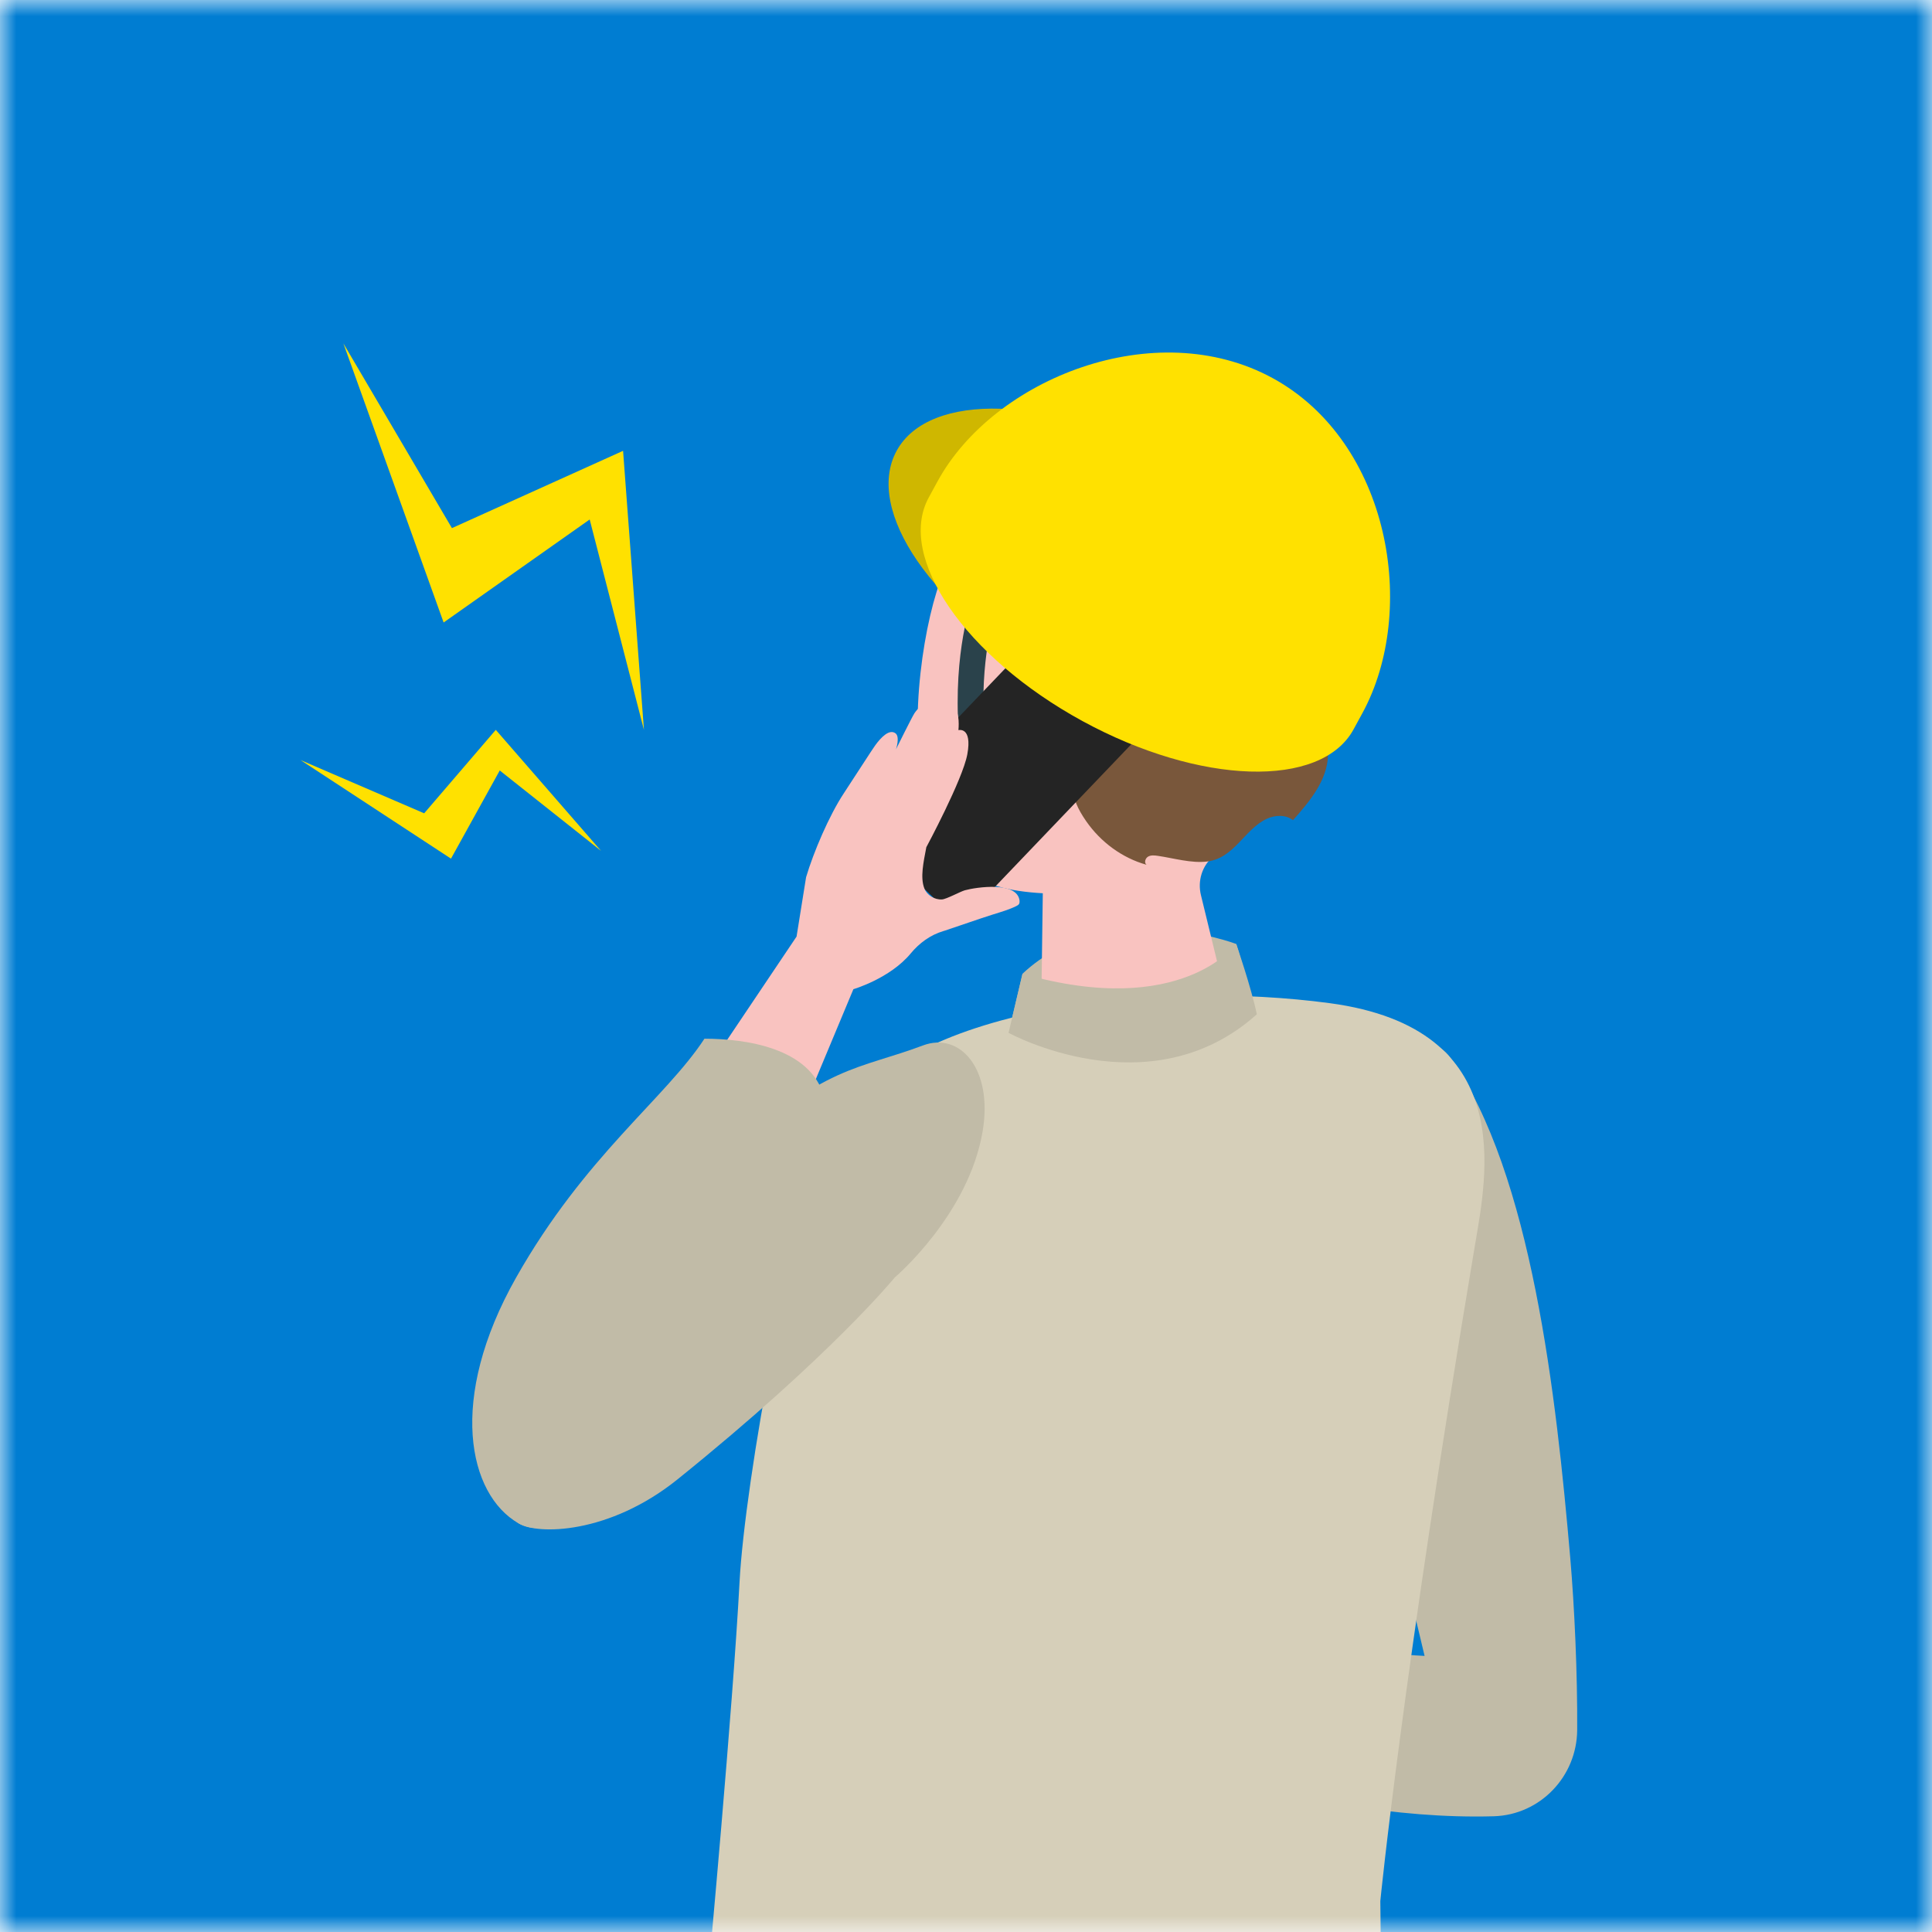 <svg width="60" height="60" viewBox="0 0 60 60" fill="none" xmlns="http://www.w3.org/2000/svg">
<mask id="mask0_2314_4580" style="mask-type:alpha" maskUnits="userSpaceOnUse" x="0" y="0" width="60" height="60">
<rect width="60" height="60" fill="#D9D9D9"/>
</mask>
<g mask="url(#mask0_2314_4580)">
<rect x="-2.666" y="-2.667" width="66.667" height="66.667" fill="#007DD2"/>
<path d="M33.404 50.801L44.242 51.426L40.346 35.102C39.866 33.513 40.936 32.432 42.569 32.225C43.865 32.06 44.7 32.359 45.049 32.856C47.576 36.47 48.33 43.362 48.766 48.386C48.897 49.91 48.992 51.979 48.981 53.725C48.972 55.169 47.833 56.364 46.389 56.406C40.238 56.579 33.784 53.761 33.784 53.761L33.407 50.804L33.404 50.801Z" fill="#C1BBA7"/>
<path d="M38.393 29.316C38.393 29.316 34.372 27.788 31.755 30.24C31.574 31.014 31.322 32.075 31.322 32.075C31.322 32.075 35.151 34.367 39.127 31.863C38.96 31.181 38.393 29.316 38.393 29.316Z" fill="#C1BBA7"/>
<path d="M29.302 17.782C29.816 16.582 31.346 14.965 35.292 15.286C39.235 15.607 40.07 18.52 39.86 21.963C39.743 23.92 38.936 25.565 37.679 26.598C37.328 26.889 37.188 27.361 37.297 27.802C37.593 29.011 38.118 31.175 38.118 31.175C38.109 31.885 36.805 32.563 35.208 32.689C33.611 32.815 32.321 32.343 32.332 31.633L32.385 27.741C30.237 27.62 29.282 26.92 28.721 24.638C28.179 22.429 28.713 19.162 29.302 17.782Z" fill="#F9C3C0"/>
<path d="M42.926 64.484C42.926 64.484 39.095 65.607 34.149 65.939C26.601 66.448 21.645 64.484 21.645 64.484L21.991 61.357C21.991 61.357 22.759 53.066 22.968 49.117C23.127 46.096 24.613 37.545 25.962 35.001C27.978 31.195 36.029 30.449 41.287 31.153C47.176 31.94 46.163 36.537 45.8 38.707C43.546 52.127 42.867 59.039 42.867 59.039L42.926 64.484Z" fill="#D6CFB9"/>
<path d="M38.393 29.316C38.393 29.316 36.695 31.656 31.755 30.24L31.322 32.075C31.322 32.075 35.706 34.485 39.032 31.5C38.859 30.668 38.393 29.316 38.393 29.316Z" fill="#C1BBA7"/>
<path d="M30.098 23.579C30.061 23.568 30.025 23.552 29.992 23.529C29.894 23.462 29.83 23.356 29.816 23.239C29.537 20.566 30.12 18.843 30.145 18.771C30.218 18.564 30.447 18.455 30.651 18.525C30.857 18.598 30.969 18.824 30.896 19.03C30.888 19.053 30.419 20.469 30.567 22.672C32.41 22.097 33.977 21.48 33.993 21.474C34.197 21.393 34.429 21.493 34.51 21.697C34.591 21.901 34.49 22.133 34.286 22.214C34.267 22.222 32.399 22.957 30.329 23.579C30.254 23.602 30.176 23.602 30.101 23.579H30.098Z" fill="#2A424B"/>
<path d="M31.557 22.259C31.426 21.617 31.292 20.974 31.166 20.332C30.937 19.159 30.169 19.123 29.432 18.241C28.985 17.704 28.723 16.962 28.938 16.3C29.021 16.035 29.178 15.797 29.359 15.588C29.954 14.909 30.803 14.557 31.666 14.367C32.515 14.18 33.288 13.862 34.135 13.692C35.852 13.345 37.754 13.597 38.854 15.099C39.086 15.415 39.954 15.641 40.295 15.987C40.778 16.479 41.116 17.099 41.336 17.746C41.875 19.324 41.621 21.137 41.73 22.781C41.599 22.661 41.373 22.767 41.297 22.929C41.222 23.091 41.244 23.276 41.242 23.454C41.222 24.233 40.675 24.887 40.155 25.471C39.929 25.295 39.599 25.308 39.34 25.429C38.645 25.753 38.337 26.649 37.491 26.755C37 26.817 36.441 26.649 35.958 26.579C35.858 26.565 35.746 26.551 35.657 26.602C35.567 26.652 35.525 26.794 35.606 26.856C34.849 26.646 34.182 26.149 33.735 25.507C33.168 24.691 33.291 24.337 33.464 23.479C33.651 22.552 33.584 21.5 32.814 21.173C32.079 20.86 31.753 21.62 31.552 22.256L31.557 22.259Z" fill="#79573B"/>
<path d="M35.227 22.519L32.502 19.914C32.365 19.783 32.148 19.787 32.017 19.924L26.836 25.341C26.705 25.479 26.71 25.696 26.847 25.827L29.572 28.433C29.709 28.564 29.926 28.559 30.058 28.422L35.238 23.005C35.369 22.868 35.364 22.65 35.227 22.519Z" fill="#242424"/>
<path d="M22.426 32.527L24.738 29.086L25.034 27.241C25.269 26.453 25.749 25.33 26.201 24.643C26.69 23.898 27.047 23.337 27.173 23.158C27.363 22.892 27.623 22.63 27.812 22.775C27.955 22.884 27.826 23.27 27.826 23.27C27.826 23.27 28.312 22.287 28.396 22.155C28.483 22.024 28.678 21.795 28.871 21.904C29.064 22.013 29.022 22.395 29.022 22.395C29.223 21.991 29.441 21.915 29.611 21.991C29.829 22.085 29.765 22.675 29.765 22.675C29.765 22.675 30.2 22.557 30.041 23.426C29.898 24.208 28.768 26.311 28.768 26.311C28.678 26.785 28.575 27.246 28.706 27.59C28.787 27.802 29.027 27.947 29.253 27.933C29.393 27.925 29.831 27.684 29.966 27.648C30.326 27.55 31.594 27.363 31.663 27.972C31.666 28.006 31.663 28.042 31.649 28.07C31.63 28.103 31.596 28.123 31.56 28.14C31.334 28.251 31.08 28.324 30.84 28.399C30.334 28.559 29.834 28.74 29.332 28.905C29.32 28.908 29.306 28.913 29.295 28.916C28.893 29.036 28.55 29.287 28.282 29.611C27.637 30.39 26.503 30.72 26.503 30.72L25.157 33.943L22.426 32.527Z" fill="#F9C3C0"/>
<path d="M16.102 47.307C14.544 46.416 13.89 43.456 16.029 39.675C18.168 35.894 20.665 34.112 21.877 32.258C23.161 32.258 25.158 32.543 25.585 34.04C25.016 35.467 19.096 49.016 16.099 47.304L16.102 47.307Z" fill="#C1BBA7"/>
<path d="M16.103 47.308C16.684 47.671 18.918 47.654 21.046 45.939C25.815 42.097 27.79 39.67 27.79 39.67C27.79 39.67 30.08 37.732 30.518 35.127C30.842 33.189 29.809 32.035 28.661 32.468C26.726 33.2 25.458 33.108 22.799 35.816C20.627 38.028 18.82 38.972 17.201 41.51C16.617 42.423 14.788 46.484 16.106 47.308H16.103Z" fill="#C1BBA7"/>
<path d="M19.998 22.666L19.35 14.001L14.035 16.401L10.665 10.666L13.777 19.332L18.313 16.133L19.998 22.666Z" fill="#FFE100"/>
<path d="M18.666 26.424L15.397 22.666L13.173 25.258L9.333 23.604L14.006 26.666L15.52 23.928L18.666 26.424Z" fill="#FFE100"/>
<path d="M41.037 21.203C40.029 23.049 36.259 22.932 32.618 20.944C28.974 18.955 26.837 15.847 27.845 14.001C28.853 12.155 32.623 12.273 36.265 14.261C39.909 16.249 42.045 19.357 41.037 21.203Z" fill="#CFB700"/>
<path d="M42.309 22.15C44.051 18.955 43.163 13.73 39.522 11.742C35.877 9.754 30.862 11.753 29.117 14.948C29.097 14.984 28.843 15.451 28.843 15.451C27.835 17.297 29.974 20.405 33.616 22.393C37.26 24.381 41.027 24.498 42.035 22.653C42.035 22.653 42.289 22.186 42.309 22.15Z" fill="#FFE100"/>
</g>
</svg>
